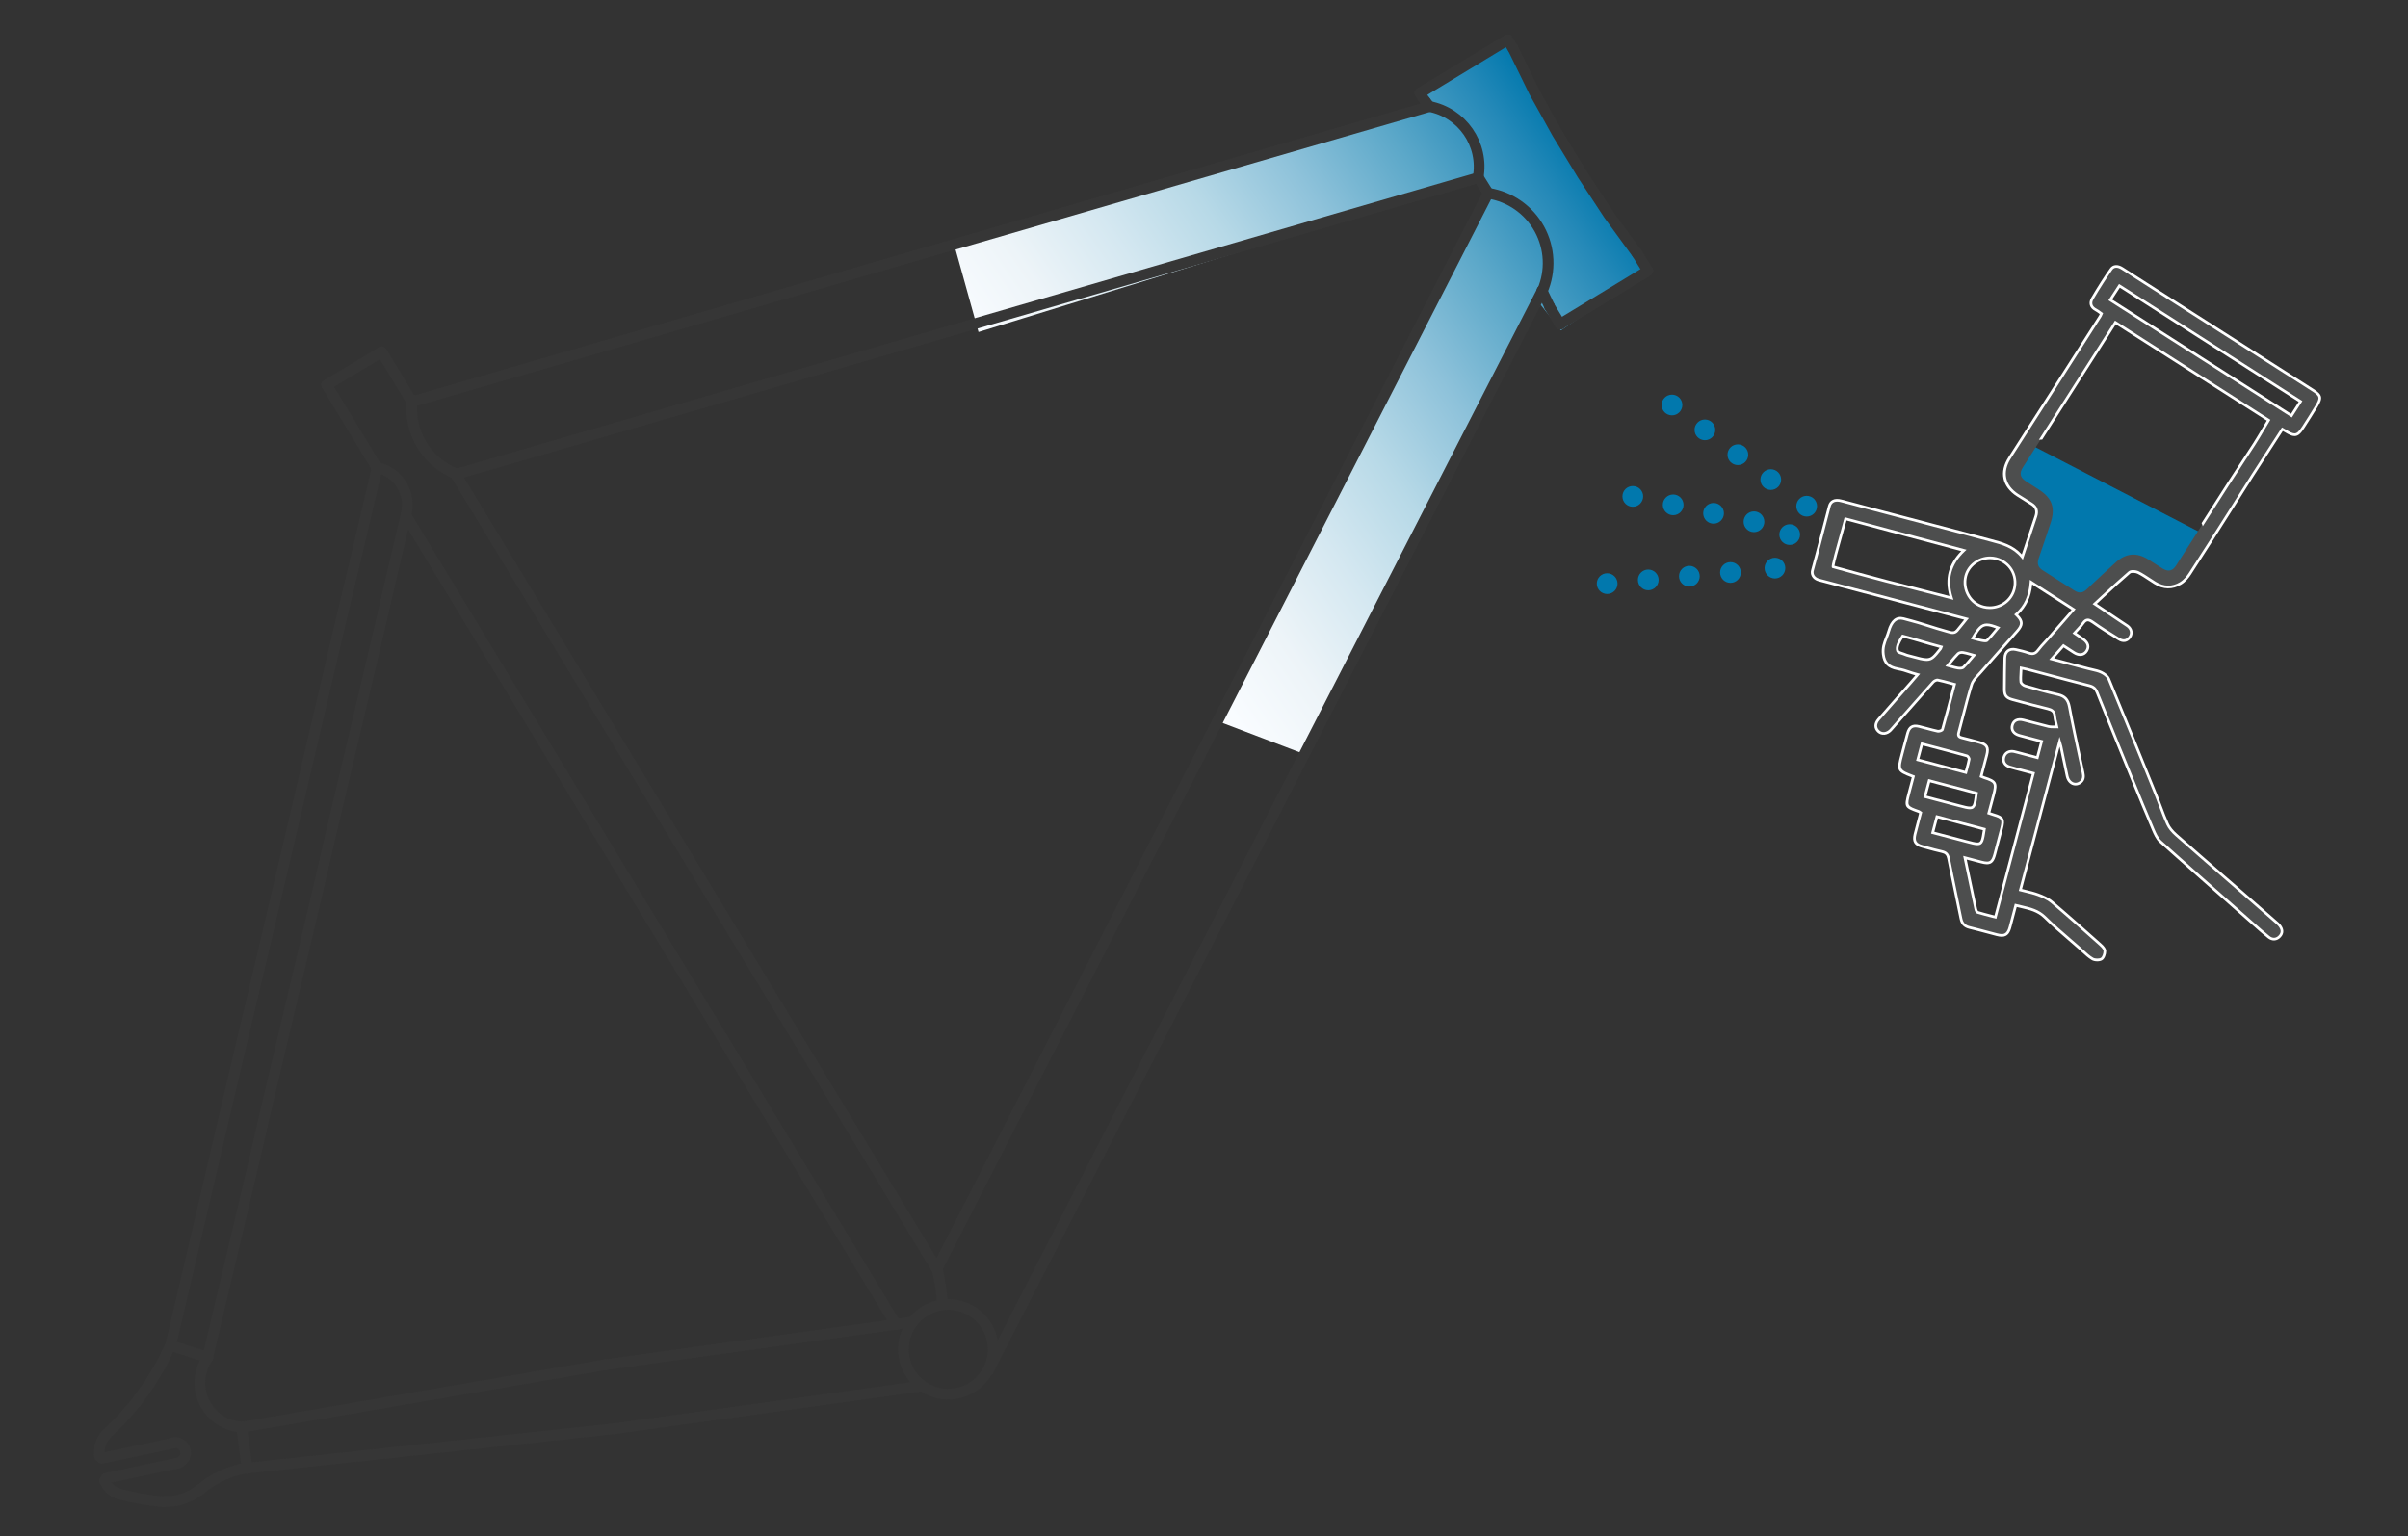 <?xml version="1.0" encoding="utf-8"?>
<!-- Generator: Adobe Illustrator 16.0.0, SVG Export Plug-In . SVG Version: 6.00 Build 0)  -->
<!DOCTYPE svg PUBLIC "-//W3C//DTD SVG 1.1//EN" "http://www.w3.org/Graphics/SVG/1.1/DTD/svg11.dtd">
<svg version="1.1" id="Calque_1" xmlns:x="http://ns.adobe.com/Extensibility/1.0/" xmlns:i="http://ns.adobe.com/AdobeIllustrator/10.0/" xmlns:graph="http://ns.adobe.com/Graphs/1.0/"
	 xmlns="http://www.w3.org/2000/svg" xmlns:xlink="http://www.w3.org/1999/xlink" xmlns:a="http://ns.adobe.com/AdobeSVGViewerExtensions/3.0/"
	 x="0px" y="0px" width="450px" height="287.16px" viewBox="0 0 450 287.16" enable-background="new 0 0 450 287.16"
	 xml:space="preserve">
<rect x="0" y="0" width="450" height="287.16" fill="#333333" stroke="none"/>
<g id="Calque_3">
	
		<linearGradient id="SVGID_1_" gradientUnits="userSpaceOnUse" x1="118.269" y1="158.412" x2="231.298" y2="218.664" gradientTransform="matrix(0.993 -0.116 -0.116 -0.993 94.705 276.771)">
		<stop  offset="0" style="stop-color:#FFFFFF"/>
		<stop  offset="0.11" style="stop-color:#F9FCFF"/>
		<stop  offset="0.234" style="stop-color:#EDF4F8"/>
		<stop  offset="0.365" style="stop-color:#D5E8F1"/>
		<stop  offset="0.5" style="stop-color:#B7D9E7"/>
		<stop  offset="0.639" style="stop-color:#8EC2DA"/>
		<stop  offset="0.781" style="stop-color:#5CA8C9"/>
		<stop  offset="0.923" style="stop-color:#2589B8"/>
		<stop  offset="1" style="stop-color:#0178AD"/>
		<a:midPointStop  offset="0" style="stop-color:#FFFFFF"/>
		<a:midPointStop  offset="0.5" style="stop-color:#FFFFFF"/>
		<a:midPointStop  offset="0.11" style="stop-color:#F9FCFF"/>
		<a:midPointStop  offset="0.5" style="stop-color:#F9FCFF"/>
		<a:midPointStop  offset="0.234" style="stop-color:#EDF4F8"/>
		<a:midPointStop  offset="0.5" style="stop-color:#EDF4F8"/>
		<a:midPointStop  offset="0.365" style="stop-color:#D5E8F1"/>
		<a:midPointStop  offset="0.5" style="stop-color:#D5E8F1"/>
		<a:midPointStop  offset="0.5" style="stop-color:#B7D9E7"/>
		<a:midPointStop  offset="0.5" style="stop-color:#B7D9E7"/>
		<a:midPointStop  offset="0.639" style="stop-color:#8EC2DA"/>
		<a:midPointStop  offset="0.5" style="stop-color:#8EC2DA"/>
		<a:midPointStop  offset="0.781" style="stop-color:#5CA8C9"/>
		<a:midPointStop  offset="0.5" style="stop-color:#5CA8C9"/>
		<a:midPointStop  offset="0.923" style="stop-color:#2589B8"/>
		<a:midPointStop  offset="0.5" style="stop-color:#2589B8"/>
		<a:midPointStop  offset="1" style="stop-color:#0178AD"/>
	</linearGradient>
	<polygon fill="url(#SVGID_1_)" points="178.463,46.24 265.66,20.1 265.346,17.407 281.717,7.464 287.973,19.444 295.731,32.66 
		307.935,50.64 291.698,61.756 287.926,56.993 285.76,59.499 243.934,141.02 227.707,134.835 277.494,37.292 276.728,33.158 
		182.86,62.061 	"/>
</g>
<g id="Calque_1_1_">
	
		<line fill="none" stroke="#363636" stroke-width="2" stroke-linecap="round" stroke-linejoin="round" stroke-miterlimit="10" x1="175.075" y1="237.207" x2="88.927" y2="94.843"/>
	
		<line fill="none" stroke="#363636" stroke-width="2" stroke-linecap="round" stroke-linejoin="round" stroke-miterlimit="10" x1="75.87" y1="96.366" x2="38.838" y2="253.706"/>
	
		<line fill="none" stroke="#363636" stroke-width="2" stroke-linecap="round" stroke-linejoin="round" stroke-miterlimit="10" x1="70.453" y1="87.459" x2="31.867" y2="251.482"/>
	
		<line fill="none" stroke="#363636" stroke-width="2" stroke-linecap="round" stroke-linejoin="round" stroke-miterlimit="10" x1="167.41" y1="247.548" x2="75.87" y2="96.366"/>
	
		<line fill="none" stroke="#363636" stroke-width="2" stroke-linecap="round" stroke-linejoin="round" stroke-miterlimit="10" x1="175.075" y1="237.207" x2="278.064" y2="36.182"/>
	
		<line fill="none" stroke="#363636" stroke-width="2" stroke-linecap="round" stroke-linejoin="round" stroke-miterlimit="10" x1="184.716" y1="256.119" x2="288.159" y2="54.396"/>
	<path fill="none" stroke="#363636" stroke-width="2" stroke-linecap="round" stroke-linejoin="round" stroke-miterlimit="10" d="
		M46.175,274.38c-3.279,0.516-6.345,1.942-8.848,4.118"/>
	
		<polyline fill="none" stroke="#363636" stroke-width="2" stroke-linecap="round" stroke-linejoin="round" stroke-miterlimit="10" points="
		19.733,268.219 22.747,265.267 25.424,262.13 27.852,258.782 30.028,255.225 31.867,251.482 38.838,253.706 	"/>
	
		<line fill="none" stroke="#363636" stroke-width="2" stroke-linecap="round" stroke-linejoin="round" stroke-miterlimit="10" x1="19.816" y1="276.313" x2="33.154" y2="273.481"/>
	<path fill="none" stroke="#363636" stroke-width="2" stroke-linecap="round" stroke-linejoin="round" stroke-miterlimit="10" d="
		M22.174,279.238c2.769,0.735,5.598,1.223,8.452,1.459"/>
	
		<line fill="none" stroke="#363636" stroke-width="2" stroke-linecap="round" stroke-linejoin="round" stroke-miterlimit="10" x1="19.017" y1="272.58" x2="32.354" y2="269.748"/>
	<path fill="none" stroke="#363636" stroke-width="2" stroke-linecap="round" stroke-linejoin="round" stroke-miterlimit="10" d="
		M19.635,276.917c0.456,1.124,1.412,1.967,2.583,2.277"/>
	
		<line fill="none" stroke="#363636" stroke-width="2" stroke-linecap="round" stroke-linejoin="round" stroke-miterlimit="10" x1="19.595" y1="276.85" x2="19.595" y2="276.85"/>
	<path fill="none" stroke="#363636" stroke-width="2" stroke-linecap="round" stroke-linejoin="round" stroke-miterlimit="10" d="
		M19.579,276.733c0.021,0.06,0.044,0.118,0.069,0.176"/>
	<path fill="none" stroke="#363636" stroke-width="2" stroke-linecap="round" stroke-linejoin="round" stroke-miterlimit="10" d="
		M19.567,276.746"/>
	<path fill="none" stroke="#363636" stroke-width="2" stroke-linecap="round" stroke-linejoin="round" stroke-miterlimit="10" d="
		M19.865,276.206"/>
	<path fill="none" stroke="#363636" stroke-width="2" stroke-linecap="round" stroke-linejoin="round" stroke-miterlimit="10" d="
		M18.593,272.031c0.001,0.047,0.004,0.092,0.006,0.135"/>
	<path fill="none" stroke="#363636" stroke-width="2" stroke-linecap="round" stroke-linejoin="round" stroke-miterlimit="10" d="
		M19.119,272.55"/>
	<path fill="none" stroke="#363636" stroke-width="2" stroke-linecap="round" stroke-linejoin="round" stroke-miterlimit="10" d="
		M18.633,272.23"/>
	<path fill="none" stroke="#363636" stroke-width="2" stroke-linecap="round" stroke-linejoin="round" stroke-miterlimit="10" d="
		M19.812,268.191c-1.023,1.083-1.456,2.599-1.158,4.06"/>
	<path fill="none" stroke="#363636" stroke-width="2" stroke-linecap="round" stroke-linejoin="round" stroke-miterlimit="10" d="
		M30.651,280.647c2.414,0.104,4.784-0.674,6.665-2.193"/>
	<path fill="none" stroke="#363636" stroke-width="2" stroke-linecap="round" stroke-linejoin="round" stroke-miterlimit="10" d="
		M33.146,273.478c1.052-0.225,1.726-1.257,1.501-2.31c-0.223-1.054-1.257-1.727-2.311-1.506"/>
	
		<line fill="none" stroke="#363636" stroke-width="2" stroke-linecap="round" stroke-linejoin="round" stroke-miterlimit="10" x1="170.584" y1="247.098" x2="113.147" y2="255.082"/>
	
		<line fill="none" stroke="#363636" stroke-width="2" stroke-linecap="round" stroke-linejoin="round" stroke-miterlimit="10" x1="172.263" y1="259.07" x2="114.828" y2="267.052"/>
	
		<line fill="none" stroke="#363636" stroke-width="2" stroke-linecap="round" stroke-linejoin="round" stroke-miterlimit="10" x1="113.147" y1="255.082" x2="45.181" y2="266.78"/>
	
		<line fill="none" stroke="#363636" stroke-width="2" stroke-linecap="round" stroke-linejoin="round" stroke-miterlimit="10" x1="114.828" y1="267.052" x2="46.17" y2="274.422"/>
	<path fill="none" stroke="#363636" stroke-width="2" stroke-linecap="round" stroke-linejoin="round" stroke-miterlimit="10" d="
		M38.884,253.681c-1.747,2.465-2.017,5.683-0.705,8.403c1.312,2.72,3.998,4.511,7.012,4.677"/>
	
		<line fill="none" stroke="#363636" stroke-width="2" stroke-linecap="round" stroke-linejoin="round" stroke-miterlimit="10" x1="45.181" y1="266.78" x2="46.17" y2="274.422"/>
	<path fill="none" stroke="#363636" stroke-width="2" stroke-linecap="round" stroke-linejoin="round" stroke-miterlimit="10" d="
		M174.874,244.154c-4.447,1.292-7.008,5.944-5.716,10.391c1.291,4.447,5.944,7.006,10.39,5.716
		c4.449-1.291,7.006-5.944,5.716-10.389C183.974,245.424,179.321,242.864,174.874,244.154"/>
	<path fill="none" stroke="#363636" stroke-width="2" stroke-linecap="round" stroke-linejoin="round" stroke-miterlimit="10" d="
		M176.115,243.84c-0.12-2.279-0.458-4.54-1.009-6.754"/>
	
		<line fill="none" stroke="#363636" stroke-width="2" stroke-linecap="round" stroke-linejoin="round" stroke-miterlimit="10" x1="76.965" y1="75.092" x2="267.024" y2="19.94"/>
	
		<line fill="none" stroke="#363636" stroke-width="2" stroke-linecap="round" stroke-linejoin="round" stroke-miterlimit="10" x1="85.152" y1="88.669" x2="276.256" y2="33.214"/>
	
		<line fill="none" stroke="#363636" stroke-width="2" stroke-linecap="round" stroke-linejoin="round" stroke-miterlimit="10" x1="61.05" y1="71.97" x2="71.335" y2="65.776"/>
	<path fill="none" stroke="#363636" stroke-width="2" stroke-linecap="round" stroke-linejoin="round" stroke-miterlimit="10" d="
		M75.865,96.243c0.522-1.889,0.242-3.91-0.773-5.587c-1.016-1.677-2.68-2.861-4.597-3.271"/>
	
		<line fill="none" stroke="#363636" stroke-width="2" stroke-linecap="round" stroke-linejoin="round" stroke-miterlimit="10" x1="70.453" y1="87.459" x2="61.05" y2="71.97"/>
	
		<line fill="none" stroke="#363636" stroke-width="2" stroke-linecap="round" stroke-linejoin="round" stroke-miterlimit="10" x1="76.965" y1="75.092" x2="71.335" y2="65.776"/>
	<path fill="none" stroke="#363636" stroke-width="2" stroke-linecap="round" stroke-linejoin="round" stroke-miterlimit="10" d="
		M76.991,74.985c-0.6,5.857,2.756,11.401,8.223,13.589"/>
	
		<line fill="none" stroke="#363636" stroke-width="2" stroke-linecap="round" stroke-linejoin="round" stroke-miterlimit="10" x1="88.927" y1="94.843" x2="85.152" y2="88.669"/>
	<path fill="none" stroke="#363636" stroke-width="2" stroke-linecap="round" stroke-linejoin="round" stroke-miterlimit="10" d="
		M276.236,33.179c1.109-6.205-3-12.142-9.196-13.294"/>
	
		<line fill="none" stroke="#363636" stroke-width="2" stroke-linecap="round" stroke-linejoin="round" stroke-miterlimit="10" x1="281.717" y1="7.464" x2="265.346" y2="17.407"/>
	<path fill="none" stroke="#363636" stroke-width="2" stroke-linecap="round" stroke-linejoin="round" stroke-miterlimit="10" d="
		M267.047,19.82c-0.228-0.305-0.457-0.608-0.686-0.914"/>
	
		<line fill="none" stroke="#363636" stroke-width="2" stroke-linecap="round" stroke-linejoin="round" stroke-miterlimit="10" x1="265.346" y1="17.407" x2="266.372" y2="18.996"/>
	
		<polyline fill="none" stroke="#363636" stroke-width="2" stroke-linecap="round" stroke-linejoin="round" stroke-miterlimit="10" points="
		282.745,9.053 286.7,17.156 291.041,24.958 295.731,32.66 300.63,40.111 305.966,47.436 	"/>
	
		<line fill="none" stroke="#363636" stroke-width="2" stroke-linecap="round" stroke-linejoin="round" stroke-miterlimit="10" x1="307.935" y1="50.64" x2="291.561" y2="60.583"/>
	<path fill="none" stroke="#363636" stroke-width="2" stroke-linecap="round" stroke-linejoin="round" stroke-miterlimit="10" d="
		M288.234,54.373c1.61-3.74,1.401-8.012-0.563-11.579s-5.465-6.025-9.487-6.662"/>
	
		<line fill="none" stroke="#363636" stroke-width="2" stroke-linecap="round" stroke-linejoin="round" stroke-miterlimit="10" x1="289.569" y1="57.292" x2="291.561" y2="60.583"/>
	<path fill="none" stroke="#363636" stroke-width="2" stroke-linecap="round" stroke-linejoin="round" stroke-miterlimit="10" d="
		M289.557,57.229c-0.461-0.979-0.932-1.95-1.406-2.922"/>
	<path fill="none" stroke="#363636" stroke-width="2" stroke-linecap="round" stroke-linejoin="round" stroke-miterlimit="10" d="
		M278.121,36.11c-0.62-1.009-1.251-2.013-1.886-3.013"/>
	
		<line fill="none" stroke="#363636" stroke-width="2" stroke-linecap="round" stroke-linejoin="round" stroke-miterlimit="10" x1="305.966" y1="47.436" x2="307.935" y2="50.64"/>
	
		<line fill="none" stroke="#363636" stroke-width="2" stroke-linecap="round" stroke-linejoin="round" stroke-miterlimit="10" x1="281.717" y1="7.464" x2="282.745" y2="9.053"/>
</g>
<g id="Calque_5">
	<polygon fill="#0178AD" points="379.368,83.062 411.98,99.934 407.068,107.488 401.716,106.732 397.813,105.221 389.315,112.65 
		379.683,106.606 382.264,96.282 380.816,93.197 375.968,88.665 	"/>
</g>
<path fill="#4D4E4E" d="M432.194,72.902c-8.908-5.686-17.815-11.373-26.727-17.061c-2.957-1.887-5.923-3.764-8.873-5.666
	c-0.756-0.486-1.572-0.583-2.081,0.138c-1.252,1.775-2.411,3.623-3.515,5.494c-0.494,0.835-0.271,1.625,0.676,2.114
	c0.36,0.188,0.684,0.458,1.03,0.698c-0.096,0.218-0.137,0.351-0.209,0.463c-2.982,4.68-5.965,9.358-8.955,14.031
	c-2.667,4.171-5.36,8.328-8.017,12.506c-1.674,2.633-1.102,5.221,1.496,6.917c0.854,0.557,1.719,1.099,2.588,1.625
	c0.926,0.559,1.174,1.337,0.839,2.344c-0.568,1.7-1.124,3.404-1.687,5.106c-0.249,0.75-0.501,1.5-0.836,2.501
	c-1.625-2.001-3.762-2.556-5.903-3.12c-9.317-2.453-18.628-4.919-27.945-7.378c-1.174-0.309-1.948,0.043-2.209,0.974
	c-0.252,0.91-2.858,11.08-3.143,11.945c-0.249,0.772,0.179,1.525,1.005,1.818c0.264,0.095,0.542,0.152,0.812,0.222
	c8.535,2.25,17.067,4.5,25.601,6.75c0.389,0.104,0.779,0.206,1.357,0.358c-0.66,0.819-1.17,1.469-1.698,2.101
	c-0.391,0.469-0.806,0.565-1.47,0.381c-4.27-1.185-4.333-1.428-8.623-2.534c-1.535-0.396-2.321,0.821-2.756,2.349
	c-0.428,1.508-1.231,2.556-1.011,4.327c0.209,1.691,1.088,2.402,2.677,2.702c1.707,0.321,1.885,0.582,3.757,1.077
	c-0.561,0.656-0.981,1.158-1.415,1.649c-1.969,2.243-3.954,4.475-5.908,6.727c-0.698,0.805-0.667,1.651-0.007,2.254
	c0.641,0.584,1.535,0.504,2.25-0.224c0.345-0.35,0.645-0.741,0.974-1.107c2.323-2.634,4.637-5.273,6.981-7.887
	c0.201-0.222,0.608-0.438,0.865-0.388c1.022,0.2,2.023,0.504,3.137,0.799c-0.768,2.906-1.484,5.689-2.265,8.453
	c-0.054,0.179-0.616,0.361-0.893,0.303c-1.167-0.248-2.312-0.606-3.474-0.887c-1.164-0.282-1.815,0.105-2.136,1.258
	c-0.379,1.354-0.726,2.717-1.084,4.077c-0.769,2.913-0.769,2.913,2.157,4.028c-0.276,1.052-0.543,2.062-0.812,3.074
	c-0.682,2.567-0.665,2.592,1.814,3.462c0.094,0.03,0.169,0.107,0.364,0.231c-0.35,1.329-0.729,2.672-1.059,4.029
	c-0.313,1.302,0.065,1.919,1.338,2.263c1.224,0.329,2.441,0.685,3.676,0.958c0.743,0.163,1.104,0.495,1.262,1.284
	c0.73,3.756,1.552,7.497,2.309,11.248c0.192,0.948,0.701,1.459,1.635,1.681c1.706,0.409,3.393,0.889,5.088,1.328
	c1.456,0.376,2.07,0.009,2.464-1.464c0.35-1.309,0.69-2.622,1.059-4.016c2.005,0.52,3.919,0.715,5.45,2.23
	c2.071,2.046,4.334,3.897,6.522,5.824c0.762,0.672,1.481,1.431,2.344,1.945c0.44,0.265,1.275,0.288,1.706,0.033
	c0.388-0.229,0.635-0.987,0.627-1.507c-0.009-0.394-0.453-0.851-0.808-1.164c-3.016-2.687-6.025-5.381-9.104-7.993
	c-0.723-0.61-1.662-1.012-2.563-1.344c-1.071-0.395-2.211-0.61-3.307-0.898c2.438-9.24,4.84-18.333,7.315-27.708
	c0.146,0.494,0.218,0.685,0.26,0.883c0.389,1.856,0.756,3.716,1.166,5.567c0.291,1.308,1.465,1.863,2.434,1.182
	c0.679-0.48,0.683-1.14,0.524-1.884c-0.874-4.085-1.787-8.165-2.547-12.271c-0.251-1.358-0.85-2.012-2.158-2.306
	c-2.054-0.461-4.089-1.032-6.116-1.614c-0.32-0.093-0.768-0.462-0.792-0.74c-0.082-0.819,0.02-1.656,0.052-2.596
	c0.472,0.102,0.81,0.158,1.141,0.246c3.872,1.021,7.737,2.07,11.622,3.053c0.774,0.196,1.162,0.577,1.452,1.302
	c2.136,5.354,4.311,10.689,6.487,16.024c1.289,3.154,2.58,6.307,3.92,9.442c0.362,0.842,0.752,1.782,1.404,2.371
	c5.589,5.023,11.238,9.98,16.873,14.953c1.105,0.978,2.2,1.97,3.351,2.896c0.685,0.552,1.462,0.536,2.085-0.139
	c0.639-0.688,0.476-1.417-0.087-2.082c-0.204-0.237-0.451-0.441-0.69-0.649c-1.954-1.711-3.908-3.423-5.868-5.129
	c-4.235-3.691-8.487-7.363-12.698-11.082c-0.641-0.565-1.268-1.263-1.623-2.03c-0.764-1.648-1.324-3.389-2.008-5.079
	c-2.977-7.362-5.948-14.726-8.983-22.064c-0.22-0.527-0.859-0.987-1.412-1.242c-0.755-0.346-1.615-0.465-2.433-0.682
	c-2.2-0.582-4.4-1.162-6.826-1.802c0.807-0.915,1.488-1.681,2.201-2.487c0.734,0.479,1.369,0.91,2.019,1.316
	c0.94,0.586,1.808,0.458,2.306-0.319c0.493-0.771,0.303-1.527-0.581-2.179c-0.526-0.389-1.078-0.743-1.684-1.158
	c0.587-0.664,1.157-1.199,1.587-1.827c0.578-0.85,1.072-0.78,1.858-0.22c1.568,1.123,3.213,2.144,4.858,3.156
	c0.735,0.454,1.494,0.418,2.038-0.362c0.501-0.717,0.311-1.573-0.437-2.107c-0.344-0.245-0.705-0.465-1.055-0.7
	c-1.648-1.105-3.295-2.211-5.067-3.4c2.231-2.053,4.314-4.031,6.492-5.896c0.321-0.274,1.184-0.202,1.637,0.026
	c1.091,0.547,2.085,1.292,3.128,1.939c1.575,0.977,3.224,1.036,4.789,0.091c0.689-0.416,1.286-1.098,1.731-1.783
	c2.81-4.327,5.566-8.687,8.33-13.039c1.13-1.777,2.233-3.568,3.371-5.341c1.848-2.882,3.716-5.753,5.593-8.657
	c0.27,0.151,0.423,0.231,0.568,0.321c1.791,1.083,2.254,0.99,3.387-0.757c0.819-1.266,1.623-2.545,2.409-3.832
	C433.865,74.352,433.751,73.896,432.194,72.902z M364.681,111.76c-2.906-0.768-12.277-3.15-12.277-3.149
	c-1.818-0.479-8.118-2.165-9.834-2.665c-0.221-0.064,1.579-6.123,2.329-8.972c1.91,0.505,18.979,5.078,22.104,5.903
	C364.371,105.362,363.545,108.256,364.681,111.76z M367.349,107.701c0.594-2.398,3.213-3.918,5.675-3.295
	c2.559,0.647,4.032,3.115,3.397,5.68c-0.616,2.465-3.195,3.981-5.726,3.363C368.256,112.853,366.723,110.221,367.349,107.701z
	 M373.401,117.344c-0.697,0.82-1.323,1.64-2.056,2.353c-0.184,0.18-0.714,0.062-1.072,0c-0.51-0.092-1.008-0.256-1.604-0.413
	C370.244,116.553,370.803,116.322,373.401,117.344z M362.643,121.263c-1.905,2.382-1.905,2.386-5.451,1.421
	c-0.977-0.266-0.528-0.095-1.467-0.459c-0.381-0.148-0.997-0.227-1.124-0.603c-0.259-0.78,0.402-1.888,0.969-2.736
	c3.389,0.896,3.91,1.159,7.217,2.032C362.698,121.137,362.686,121.211,362.643,121.263z M363.99,124.388
	c0.735-0.86,1.288-1.572,1.918-2.204c0.194-0.195,0.619-0.272,0.912-0.226c0.639,0.099,1.263,0.312,2.078,0.527
	c-0.743,0.856-1.312,1.596-1.978,2.236c-0.204,0.198-0.685,0.203-1.017,0.154C365.327,124.789,364.766,124.592,363.99,124.388z
	 M358.375,142.014c0.272-1.037,0.519-1.965,0.79-2.979c2.854,0.753,5.63,1.474,8.391,2.238c0.198,0.056,0.472,0.453,0.434,0.642
	c-0.146,0.815-0.395,1.61-0.62,2.474C364.314,143.583,361.381,142.807,358.375,142.014z M360.528,145.922
	c2.913,0.769,5.842,1.545,8.837,2.333c-0.405,3.092-0.405,3.092-3.249,2.34c-2.102-0.556-4.199-1.109-6.38-1.684
	C360.011,147.878,360.257,146.945,360.528,145.922z M361.177,155.64c0.275-1.048,0.521-1.98,0.79-2.994
	c2.953,0.78,5.883,1.552,8.866,2.342c-0.46,3.078-0.46,3.078-3.304,2.329C365.433,156.761,363.338,156.21,361.177,155.64z
	 M382.946,119.147c-0.693,0.793-1.457,1.532-2.083,2.374c-0.516,0.688-1.044,0.783-1.806,0.514c-0.76-0.269-1.555-0.45-2.345-0.625
	c-1.211-0.27-2.026,0.345-2.056,1.568c-0.047,1.93-0.062,3.862-0.076,5.792c-0.01,1.233,0.329,1.676,1.56,2.01
	c2.175,0.586,4.344,1.181,6.531,1.704c0.78,0.187,1.247,0.48,1.302,1.346c0.041,0.616,0.245,1.22,0.42,2.038
	c-0.615-0.024-1.099,0.031-1.541-0.074c-1.572-0.375-3.128-0.814-4.694-1.212c-1.108-0.283-1.858,0.077-2.102,0.977
	c-0.24,0.89,0.24,1.605,1.322,1.908c1.349,0.376,2.707,0.719,4.157,1.103c-0.271,1.021-0.516,1.943-0.805,3.044
	c-1.075-0.285-2.15-0.568-3.223-0.851c-0.373-0.098-0.746-0.214-1.125-0.291c-0.946-0.187-1.66,0.212-1.897,1.051
	c-0.235,0.838,0.168,1.552,1.114,1.835c1.043,0.312,2.104,0.564,3.158,0.846c0.369,0.099,0.735,0.195,1.242,0.326
	c-2.379,9.008-4.718,17.868-7.104,26.899c-1.104-0.293-2.216-0.563-3.307-0.895c-0.164-0.051-0.306-0.362-0.354-0.573
	c-0.667-3.122-1.316-6.244-2.03-9.646c1.13,0.297,2.088,0.551,3.046,0.804c1.597,0.42,2.104,0.135,2.528-1.441
	c0.431-1.596,0.848-3.195,1.266-4.792c0.453-1.731,0.246-2.093-1.446-2.584c-0.262-0.078-0.524-0.173-0.942-0.31
	c0.311-1.177,0.61-2.315,0.915-3.457c0.569-2.161,0.383-2.492-1.77-3.178c-0.16-0.05-0.311-0.13-0.573-0.242
	c0.356-1.351,0.71-2.666,1.048-3.984c0.369-1.439,0.037-1.991-1.409-2.385c-1.087-0.292-2.17-0.593-3.265-0.854
	c-0.574-0.137-0.72-0.409-0.564-0.979c0.809-2.986,1.506-6.006,2.425-8.958c0.274-0.875,1.093-1.603,1.733-2.336
	c2.239-2.565,4.516-5.099,6.77-7.652c1.082-1.227,1.044-1.91-0.196-3.104c1.755-1.512,2.618-3.48,2.781-6.049
	c2.735,1.752,5.295,3.394,7.957,5.098C385.928,115.726,384.44,117.439,382.946,119.147z M421.27,82.985
	c-1.663,2.599-3.387,5.164-5.056,7.762c-3.201,4.984-6.384,9.982-9.57,14.978c-0.611,0.959-1.421,1.188-2.414,0.592
	c-0.936-0.558-1.837-1.17-2.759-1.751c-2.161-1.358-4.176-1.195-6.058,0.522c-1.844,1.678-3.682,3.364-5.484,5.085
	c-0.741,0.707-1.446,0.733-2.269,0.205c-1.972-1.274-3.949-2.54-5.941-3.792c-0.846-0.532-1.067-1.238-0.753-2.166
	c0.759-2.229,1.519-4.458,2.25-6.695c0.92-2.82,0.271-4.628-2.193-6.21c-0.795-0.511-1.599-1.021-2.391-1.539
	c-1.139-0.742-1.312-1.516-0.583-2.655c5.422-8.494,10.851-16.985,16.275-25.477c0.301-0.471,0.597-0.944,0.993-1.574
	c9.579,6.111,19.066,12.164,28.634,18.266C423.031,80.066,422.188,81.55,421.27,82.985z M428.219,77.682
	c-11.319-7.228-22.545-14.396-33.86-21.621c0.592-0.909,1.12-1.716,1.716-2.635c11.312,7.224,22.536,14.392,33.841,21.611
	C429.326,75.957,428.805,76.77,428.219,77.682z"/>
<path fill="#FFFFFF" d="M359.292,119.674c-0.96-0.285-1.953-0.58-3.659-1.03l-0.172-0.045l-0.1,0.148
	c-0.653,0.979-1.283,2.095-0.998,2.955c0.139,0.408,0.607,0.549,0.985,0.663c0.102,0.03,0.2,0.06,0.285,0.093l0.067,0.026
	c0.581,0.226,0.592,0.23,0.846,0.292c0.111,0.027,0.276,0.067,0.579,0.149c1.402,0.382,2.249,0.612,2.911,0.612
	c1.106,0,1.602-0.619,2.798-2.115c0.054-0.065,0.078-0.132,0.111-0.224c0.017-0.046,0.039-0.106,0.071-0.187l0.107-0.263
	l-0.275-0.073C361.207,120.243,360.234,119.954,359.292,119.674z M362.444,121.111c-1.152,1.44-1.54,1.926-2.406,1.926
	c-0.595,0-1.418-0.224-2.78-0.595c-0.31-0.084-0.478-0.125-0.592-0.153c-0.222-0.054-0.222-0.054-0.783-0.272l-0.066-0.026
	c-0.098-0.038-0.208-0.071-0.323-0.106c-0.268-0.08-0.6-0.18-0.654-0.342c-0.205-0.62,0.318-1.571,0.841-2.37
	c1.593,0.423,2.547,0.706,3.471,0.98c0.894,0.265,1.815,0.538,3.305,0.935C362.451,121.097,362.448,121.104,362.444,121.111z"/>
<path fill="#FFFFFF" d="M368.451,119.159l-0.163,0.284l0.316,0.083c0.188,0.05,0.367,0.1,0.54,0.148
	c0.372,0.105,0.725,0.204,1.085,0.269l0.105,0.019c0.21,0.038,0.448,0.081,0.662,0.081c0.237,0,0.408-0.055,0.521-0.167
	c0.548-0.532,1.024-1.109,1.529-1.719c0.178-0.215,0.358-0.433,0.543-0.65l0.227-0.267l-0.325-0.128
	c-0.88-0.346-1.589-0.577-2.19-0.577C370.159,116.535,369.499,117.344,368.451,119.159z M372.662,117.838
	c-0.495,0.6-0.964,1.166-1.49,1.678c0,0-0.038,0.026-0.175,0.026c-0.169,0-0.384-0.039-0.573-0.073l-0.107-0.019
	c-0.335-0.061-0.676-0.156-1.036-0.258c-0.076-0.021-0.153-0.043-0.231-0.065c0.967-1.635,1.474-2.093,2.253-2.093
	c0.452,0,1.006,0.162,1.682,0.417C372.875,117.581,372.769,117.71,372.662,117.838z"/>
<path fill="#FFFFFF" d="M370.636,113.691c0.395,0.097,0.8,0.146,1.203,0.146c2.298,0,4.281-1.518,4.825-3.691
	c0.663-2.679-0.909-5.307-3.579-5.982c-0.388-0.098-0.787-0.147-1.188-0.147c-2.256,0-4.271,1.524-4.79,3.625
	c-0.322,1.294-0.105,2.699,0.593,3.854C368.377,112.614,369.419,113.395,370.636,113.691z M367.591,107.761
	c0.466-1.88,2.276-3.245,4.306-3.245c0.36,0,0.719,0.044,1.065,0.132c2.439,0.617,3.822,2.929,3.217,5.377
	c-0.488,1.95-2.272,3.312-4.34,3.312c-0.364,0-0.729-0.044-1.084-0.131c-1.087-0.266-2.02-0.965-2.627-1.97
	C367.497,110.194,367.302,108.927,367.591,107.761z"/>
<path fill="#FFFFFF" d="M367.174,103.059l0.326-0.309l-0.435-0.115c-1.816-0.48-8.348-2.227-13.872-3.704
	c-3.977-1.064-7.432-1.988-8.231-2.199l-0.241-0.064l-0.064,0.242c-0.229,0.873-0.558,2.048-0.896,3.259
	c-1.65,5.903-1.606,5.916-1.261,6.017c1.705,0.497,7.979,2.176,9.847,2.668c0.044,0.011,9.345,2.375,12.271,3.147l0.442,0.117
	l-0.141-0.436C363.834,108.337,364.572,105.517,367.174,103.059z M352.466,108.375l0.001-0.005
	c-1.802-0.475-7.741-2.064-9.656-2.614c0.098-0.685,0.861-3.415,1.431-5.451c0.309-1.105,0.609-2.18,0.835-3.024
	c1.113,0.296,4.33,1.156,7.988,2.135c5.155,1.378,11.188,2.992,13.448,3.591c-2.392,2.423-3.113,5.178-2.201,8.399
	C362.154,110.846,353.301,108.567,352.466,108.375z"/>
<path fill="#FFFFFF" d="M395.24,59.925l-0.427,0.679c-0.259,0.412-0.479,0.76-0.7,1.107l-5.711,8.939
	c-2.462,3.853-4.923,7.706-7.384,11.559c0.207-0.037,0.415-0.051,0.626-0.051c2.393-3.746,4.785-7.493,7.179-11.239l5.712-8.939
	c0.222-0.348,0.441-0.698,0.701-1.11l0.159-0.252l28.216,18c-0.261,0.435-0.515,0.865-0.768,1.292
	c-0.603,1.02-1.172,1.983-1.785,2.941c-0.864,1.351-1.745,2.693-2.626,4.035c-0.814,1.239-1.628,2.479-2.429,3.726
	c-1.532,2.385-3.055,4.777-4.581,7.167c0.094,0.182,0.167,0.372,0.231,0.565c1.589-2.488,3.175-4.978,4.77-7.461
	c0.801-1.246,1.613-2.484,2.427-3.722c0.882-1.344,1.764-2.687,2.63-4.04c0.617-0.965,1.188-1.932,1.794-2.956
	c0.292-0.494,0.587-0.994,0.891-1.498l0.126-0.208L395.24,59.925z"/>
<path fill="#FFFFFF" d="M366.257,125.151c0.385,0,0.667-0.084,0.837-0.25c0.479-0.459,0.914-0.977,1.375-1.525
	c0.195-0.232,0.399-0.475,0.618-0.727l0.264-0.304l-0.389-0.102c-0.25-0.066-0.481-0.131-0.701-0.194
	c-0.507-0.144-0.945-0.268-1.401-0.339c-0.326-0.049-0.839,0.007-1.128,0.297c-0.456,0.457-0.864,0.945-1.336,1.511
	c-0.188,0.224-0.384,0.459-0.596,0.707l-0.258,0.303l0.385,0.102c0.242,0.064,0.465,0.127,0.672,0.187
	c0.46,0.131,0.857,0.245,1.27,0.307C365.986,125.14,366.121,125.151,366.257,125.151z M364.435,124.25
	c0.119-0.141,0.233-0.278,0.345-0.411c0.465-0.556,0.865-1.037,1.306-1.478c0.116-0.116,0.45-0.195,0.697-0.156
	c0.427,0.066,0.851,0.187,1.343,0.326c0.105,0.03,0.214,0.061,0.326,0.092c-0.126,0.147-0.247,0.292-0.365,0.432
	c-0.472,0.561-0.88,1.045-1.339,1.488c-0.055,0.053-0.212,0.109-0.49,0.109c-0.11,0-0.221-0.009-0.315-0.023
	c-0.379-0.057-0.762-0.166-1.205-0.292C364.639,124.308,364.539,124.279,364.435,124.25z"/>
<path fill="#FFFFFF" d="M379.303,108.799c-0.163,2.565-1.02,4.432-2.695,5.875l-0.208,0.179l0.197,0.19
	c1.137,1.095,1.173,1.636,0.183,2.759c-0.862,0.977-1.729,1.952-2.594,2.926c-1.397,1.572-2.794,3.144-4.177,4.728
	c-0.134,0.153-0.275,0.306-0.418,0.46c-0.557,0.601-1.132,1.222-1.365,1.966c-0.614,1.972-1.138,4.004-1.644,5.971
	c-0.257,1-0.515,2-0.784,2.995c-0.063,0.231-0.128,0.572,0.039,0.853c0.126,0.212,0.351,0.35,0.709,0.435
	c0.889,0.212,1.771,0.45,2.653,0.689l0.604,0.163c1.312,0.357,1.564,0.786,1.232,2.082c-0.24,0.937-0.488,1.873-0.74,2.821
	l-0.362,1.369l0.433,0.188c0.141,0.064,0.25,0.112,0.361,0.147c2.036,0.648,2.142,0.837,1.604,2.875
	c-0.261,0.977-0.518,1.951-0.781,2.949l-0.194,0.736l0.646,0.214c0.2,0.067,0.363,0.122,0.528,0.172
	c1.56,0.453,1.69,0.688,1.273,2.28l-0.134,0.513c-0.373,1.426-0.747,2.854-1.131,4.277c-0.328,1.217-0.654,1.432-1.219,1.432
	c-0.255,0-0.573-0.053-1.005-0.167l-3.438-0.906l0.602,2.869c0.518,2.472,1.01,4.822,1.513,7.178
	c0.006,0.025,0.149,0.641,0.525,0.757c0.802,0.243,1.626,0.457,2.424,0.664l1.133,0.297l7.168-27.142l0.063-0.243l-0.243-0.062
	c-0.506-0.131-0.872-0.227-1.24-0.326c-0.342-0.091-0.686-0.179-1.028-0.268c-0.699-0.18-1.422-0.366-2.122-0.576
	c-0.794-0.238-1.147-0.81-0.946-1.528c0.2-0.71,0.808-1.033,1.607-0.874c0.259,0.052,0.515,0.124,0.771,0.194l3.805,1.008
	l0.064-0.242c0.248-0.948,0.465-1.764,0.692-2.624l0.176-0.662l-1.624-0.426c-0.945-0.247-1.86-0.485-2.771-0.739
	c-0.935-0.261-1.353-0.845-1.148-1.602c0.208-0.77,0.842-1.045,1.799-0.8c0.611,0.155,1.221,0.317,1.831,0.479
	c0.953,0.253,1.907,0.505,2.867,0.734c0.29,0.069,0.593,0.075,0.879,0.075l0.308-0.001c0.128,0,0.262,0.001,0.402,0.007l0.321,0.012
	l-0.067-0.314c-0.058-0.273-0.12-0.523-0.178-0.757c-0.113-0.459-0.211-0.855-0.237-1.244c-0.068-1.086-0.758-1.398-1.492-1.574
	c-1.935-0.462-3.89-0.991-5.78-1.501l-0.744-0.201c-1.114-0.302-1.384-0.649-1.375-1.767c0.015-2.051,0.03-3.902,0.076-5.788
	c0.025-1.051,0.7-1.562,1.752-1.33c0.837,0.185,1.589,0.359,2.315,0.616c0.938,0.332,1.53,0.146,2.089-0.6
	c0.405-0.544,0.882-1.059,1.342-1.556c0.246-0.266,0.491-0.531,0.729-0.803c0.975-1.115,1.947-2.232,2.945-3.377l1.809-2.076
	l-8.559-5.483L379.303,108.799z M387.13,113.967l-1.428,1.639c-0.997,1.146-1.97,2.262-2.945,3.377
	c-0.234,0.268-0.477,0.53-0.72,0.792c-0.469,0.507-0.954,1.031-1.375,1.597c-0.434,0.579-0.805,0.682-1.522,0.428
	c-0.752-0.266-1.521-0.444-2.373-0.633c-1.366-0.303-2.328,0.447-2.36,1.807c-0.046,1.89-0.062,3.743-0.076,5.796
	c-0.011,1.345,0.413,1.892,1.744,2.253l0.745,0.201c1.894,0.512,3.853,1.041,5.793,1.505c0.8,0.191,1.069,0.463,1.111,1.12
	c0.028,0.434,0.131,0.85,0.25,1.332c0.034,0.139,0.069,0.282,0.105,0.433h-0.099l-0.308,0.001c-0.32,0-0.548-0.01-0.764-0.062
	c-0.955-0.228-1.905-0.479-2.854-0.731c-0.611-0.162-1.223-0.324-1.836-0.479c-1.233-0.316-2.126,0.122-2.404,1.153
	c-0.278,1.03,0.295,1.878,1.496,2.214c0.914,0.255,1.832,0.495,2.78,0.742l1.139,0.298l-0.047,0.178
	c-0.209,0.786-0.407,1.536-0.63,2.382l-3.315-0.878c-0.267-0.074-0.534-0.148-0.806-0.203c-1.063-0.207-1.917,0.277-2.187,1.229
	c-0.277,0.985,0.227,1.826,1.283,2.142c0.709,0.213,1.438,0.4,2.142,0.581c0.341,0.088,0.683,0.176,1.023,0.267
	c0.308,0.083,0.614,0.163,1.001,0.264l-6.976,26.416l-0.652-0.171c-0.792-0.205-1.611-0.418-2.393-0.653
	c-0.049-0.03-0.151-0.209-0.193-0.391c-0.502-2.352-0.994-4.702-1.512-7.173l-0.435-2.077l2.654,0.701
	c0.474,0.124,0.833,0.183,1.132,0.183c1.013,0,1.401-0.689,1.701-1.801c0.385-1.426,0.759-2.854,1.132-4.281l0.135-0.513
	c0.488-1.869,0.217-2.354-1.617-2.887c-0.157-0.048-0.315-0.101-0.51-0.166l-0.202-0.067l0.074-0.282
	c0.263-0.997,0.521-1.971,0.781-2.948c0.604-2.296,0.352-2.751-1.938-3.479c-0.096-0.03-0.187-0.072-0.306-0.126l-0.046-0.021
	l0.253-0.954c0.252-0.95,0.501-1.887,0.741-2.826c0.404-1.577,0.004-2.255-1.587-2.688l-0.604-0.163
	c-0.887-0.24-1.773-0.479-2.668-0.692c-0.211-0.05-0.344-0.119-0.394-0.204c-0.053-0.089-0.049-0.241,0.013-0.467
	c0.271-0.998,0.528-2,0.786-3.002c0.504-1.96,1.026-3.987,1.636-5.946c0.2-0.636,0.736-1.215,1.255-1.775
	c0.146-0.158,0.292-0.314,0.429-0.471c1.382-1.583,2.777-3.154,4.174-4.725c0.866-0.975,1.731-1.949,2.595-2.927
	c1.113-1.262,1.123-2.082-0.02-3.26c1.541-1.414,2.405-3.259,2.633-5.624L387.13,113.967z"/>
<path fill="#FFFFFF" d="M432.328,72.691l-29.504-18.83c-2.033-1.294-4.068-2.589-6.096-3.896c-0.962-0.619-1.896-0.539-2.42,0.204
	c-1.131,1.603-2.284,3.405-3.525,5.511c-0.275,0.466-0.356,0.936-0.234,1.361c0.128,0.446,0.478,0.828,1.009,1.102
	c0.234,0.122,0.454,0.284,0.688,0.455c0.05,0.037,0.101,0.073,0.15,0.11l-0.004,0.011c-0.038,0.094-0.065,0.166-0.107,0.23
	c-2.982,4.68-5.965,9.357-8.955,14.03c-1.091,1.707-2.187,3.411-3.282,5.115c-1.582,2.461-3.165,4.923-4.734,7.392
	c-1.754,2.76-1.167,5.474,1.57,7.26c0.821,0.536,1.694,1.084,2.596,1.63c0.803,0.485,1.035,1.137,0.73,2.051
	c-0.367,1.099-0.729,2.201-1.092,3.302l-1.291,3.889c-1.629-1.783-3.704-2.329-5.742-2.865c-5.817-1.531-11.632-3.068-17.447-4.605
	l-10.498-2.773c-1.299-0.342-2.217,0.089-2.514,1.148c-0.086,0.311-0.446,1.701-0.896,3.432c-0.869,3.351-2.059,7.939-2.244,8.503
	c-0.288,0.895,0.199,1.79,1.158,2.13c0.204,0.073,0.417,0.125,0.628,0.177l26.792,7.061l-0.351,0.437
	c-0.395,0.494-0.745,0.931-1.104,1.361c-0.331,0.398-0.623,0.461-1.211,0.301c-1.928-0.535-2.974-0.87-3.984-1.194
	c-1.177-0.377-2.287-0.733-4.643-1.341c-1.435-0.371-2.481,0.488-3.059,2.523c-0.125,0.438-0.284,0.844-0.438,1.236
	c-0.382,0.969-0.743,1.884-0.58,3.19c0.21,1.703,1.071,2.576,2.879,2.917c0.958,0.181,1.416,0.338,1.995,0.538
	c0.364,0.125,0.769,0.265,1.362,0.432l-0.195,0.229c-0.352,0.412-0.653,0.767-0.962,1.117c-0.681,0.775-1.363,1.549-2.046,2.323
	c-1.292,1.465-2.585,2.931-3.863,4.405c-0.773,0.892-0.769,1.889,0.014,2.603c0.726,0.663,1.812,0.565,2.596-0.233
	c0.216-0.219,0.415-0.454,0.614-0.689c0.121-0.143,0.242-0.287,0.369-0.428l1.422-1.614c1.847-2.096,3.692-4.192,5.558-6.271
	c0.147-0.163,0.43-0.311,0.627-0.311c0.001,0,0.003,0,0.005,0c0.736,0.144,1.466,0.344,2.237,0.556
	c0.211,0.058,0.425,0.116,0.642,0.175l-0.423,1.609c-0.599,2.277-1.164,4.429-1.759,6.561c-0.051,0.058-0.331,0.171-0.55,0.171
	c-0.034,0-0.057-0.003-0.068-0.006c-0.68-0.144-1.366-0.33-2.03-0.51c-0.478-0.129-0.955-0.259-1.437-0.375
	c-1.31-0.317-2.078,0.15-2.436,1.434c-0.277,0.994-0.538,1.993-0.8,2.992l-0.285,1.089c-0.783,2.971-0.74,3.157,2.101,4.245
	c-0.256,0.974-0.504,1.915-0.754,2.856c-0.718,2.703-0.645,2.844,1.979,3.765c0.021,0.006,0.063,0.037,0.113,0.072
	c0.014,0.01,0.026,0.019,0.041,0.029c-0.1,0.377-0.201,0.755-0.304,1.134c-0.243,0.902-0.488,1.812-0.711,2.729
	c-0.341,1.417,0.112,2.184,1.517,2.562l0.894,0.244c0.911,0.25,1.854,0.509,2.793,0.717c0.666,0.146,0.937,0.421,1.07,1.088
	c0.428,2.2,0.895,4.431,1.346,6.589c0.324,1.553,0.649,3.106,0.963,4.661c0.21,1.033,0.789,1.629,1.821,1.874
	c1.09,0.262,2.191,0.557,3.256,0.842c0.609,0.164,1.218,0.327,1.828,0.485c0.379,0.098,0.696,0.146,0.971,0.146
	c1.163,0,1.562-0.903,1.797-1.787c0.215-0.804,0.427-1.609,0.644-2.435l0.353-1.342c0.275,0.068,0.549,0.132,0.819,0.194
	c1.577,0.366,3.066,0.713,4.276,1.91c1.499,1.48,3.121,2.88,4.69,4.233c0.616,0.532,1.232,1.063,1.843,1.601
	c0.189,0.167,0.376,0.34,0.563,0.513c0.564,0.521,1.148,1.061,1.816,1.459c0.262,0.158,0.641,0.248,1.037,0.248
	c0.364,0,0.692-0.076,0.925-0.213c0.475-0.28,0.759-1.114,0.75-1.729c-0.009-0.382-0.301-0.822-0.892-1.345l-0.757-0.675
	c-2.718-2.422-5.528-4.927-8.352-7.323c-0.769-0.648-1.765-1.065-2.639-1.387c-0.766-0.282-1.569-0.476-2.346-0.662
	c-0.248-0.06-0.495-0.119-0.741-0.182l7.023-26.601c0,0.002,0.001,0.004,0.001,0.007c0.13,0.617,0.257,1.235,0.384,1.853
	c0.255,1.24,0.51,2.481,0.783,3.718c0.223,0.998,0.947,1.67,1.803,1.67c0.353,0,0.704-0.117,1.02-0.339
	c0.827-0.585,0.779-1.41,0.624-2.141l-0.534-2.483c-0.691-3.201-1.406-6.51-2.011-9.78c-0.271-1.465-0.951-2.19-2.35-2.504
	c-2.087-0.468-4.159-1.052-6.101-1.61c-0.283-0.082-0.603-0.398-0.613-0.524c-0.057-0.56-0.022-1.142,0.013-1.757
	c0.01-0.167,0.02-0.336,0.027-0.509l0.17,0.035c0.248,0.05,0.46,0.093,0.67,0.148c1.125,0.297,2.25,0.596,3.375,0.896
	c2.7,0.718,5.492,1.461,8.249,2.158c0.675,0.171,1.01,0.473,1.281,1.153c2.223,5.571,4.588,11.368,6.488,16.026
	c1.377,3.37,2.623,6.407,3.922,9.446l0.038,0.089c0.355,0.827,0.758,1.765,1.429,2.369c4.514,4.058,9.143,8.138,13.619,12.084
	l3.827,3.378c0.9,0.8,1.831,1.626,2.787,2.396c0.793,0.637,1.743,0.576,2.426-0.163c0.662-0.713,0.634-1.57-0.081-2.415
	c-0.189-0.22-0.409-0.41-0.622-0.594l-0.568-0.497c-1.796-1.572-3.593-3.146-5.394-4.713c-1.235-1.077-2.472-2.151-3.709-3.227
	c-2.952-2.566-6.006-5.221-8.988-7.854c-0.74-0.653-1.266-1.309-1.562-1.948c-0.474-1.023-0.878-2.105-1.269-3.152
	c-0.238-0.641-0.478-1.281-0.734-1.915l-0.656-1.624c-2.712-6.707-5.516-13.643-8.328-20.443c-0.252-0.606-0.96-1.106-1.538-1.373
	c-0.554-0.253-1.158-0.39-1.742-0.521c-0.245-0.055-0.49-0.11-0.731-0.174l-6.434-1.698l1.789-2.021l0.553,0.364
	c0.444,0.294,0.864,0.571,1.29,0.837c1.038,0.648,2.085,0.481,2.648-0.396c0.571-0.894,0.343-1.787-0.644-2.515
	c-0.357-0.265-0.728-0.513-1.117-0.775c-0.111-0.075-0.224-0.15-0.338-0.228c0.118-0.129,0.234-0.254,0.349-0.376
	c0.392-0.42,0.762-0.816,1.068-1.264c0.32-0.471,0.538-0.531,0.692-0.531c0.2,0,0.451,0.115,0.813,0.373
	c1.534,1.099,3.114,2.084,4.873,3.166c0.899,0.556,1.8,0.393,2.374-0.432c0.575-0.824,0.371-1.833-0.497-2.454
	c-0.215-0.153-0.438-0.298-0.66-0.442c-0.134-0.086-0.268-0.173-0.399-0.262l-4.805-3.224c0.454-0.418,0.901-0.833,1.345-1.244
	c1.674-1.55,3.254-3.015,4.907-4.432c0.194-0.166,0.98-0.134,1.362,0.06c0.716,0.359,1.407,0.817,2.076,1.259
	c0.342,0.227,0.685,0.453,1.032,0.669c1.671,1.035,3.436,1.067,5.05,0.092c0.819-0.493,1.438-1.284,1.812-1.86
	c2.423-3.732,4.847-7.551,7.19-11.244l1.141-1.797c0.489-0.77,0.974-1.542,1.457-2.313c0.635-1.011,1.269-2.022,1.914-3.027
	c1.277-1.994,2.565-3.982,3.859-5.98l1.605-2.48l0.032,0.018c0.131,0.072,0.228,0.125,0.324,0.185
	c0.758,0.459,1.331,0.743,1.843,0.743c0.723,0,1.219-0.555,1.883-1.579c0.811-1.252,1.622-2.543,2.412-3.837
	C434.149,74.368,434.011,73.766,432.328,72.691z M432.675,75.823c-0.789,1.29-1.598,2.577-2.406,3.826
	c-0.654,1.009-1.023,1.35-1.463,1.35c-0.395,0-0.919-0.268-1.582-0.669c-0.1-0.062-0.203-0.119-0.343-0.196l-0.439-0.246
	l-1.86,2.873c-1.294,1.999-2.582,3.988-3.86,5.982c-0.646,1.007-1.281,2.019-1.917,3.032c-0.483,0.771-0.967,1.542-1.455,2.311
	l-1.141,1.797c-2.344,3.692-4.766,7.509-7.188,11.239c-0.346,0.532-0.913,1.26-1.65,1.705c-1.457,0.879-3.018,0.848-4.528-0.089
	c-0.344-0.213-0.682-0.437-1.02-0.661c-0.682-0.451-1.386-0.917-2.128-1.289c-0.281-0.142-0.691-0.23-1.069-0.23
	c-0.258,0-0.612,0.041-0.843,0.237c-1.66,1.423-3.244,2.891-4.922,4.445c-0.519,0.481-1.044,0.967-1.576,1.458l-0.233,0.215
	l5.33,3.577c0.135,0.09,0.271,0.179,0.407,0.267c0.216,0.14,0.433,0.28,0.642,0.429c0.641,0.459,0.792,1.167,0.377,1.761
	c-0.429,0.616-1.025,0.71-1.702,0.292c-1.75-1.077-3.323-2.058-4.844-3.147c-0.459-0.327-0.79-0.466-1.104-0.466
	c-0.407,0-0.758,0.238-1.105,0.749c-0.284,0.416-0.643,0.799-1.021,1.205c-0.179,0.191-0.362,0.388-0.548,0.598l-0.188,0.212
	l0.233,0.16c0.198,0.136,0.39,0.265,0.577,0.391c0.384,0.258,0.747,0.502,1.1,0.762c0.776,0.573,0.946,1.176,0.519,1.843
	c-0.418,0.653-1.163,0.739-1.962,0.242c-0.423-0.264-0.838-0.539-1.279-0.83l-0.916-0.601l-2.612,2.953l7.218,1.905
	c0.246,0.065,0.497,0.122,0.748,0.179c0.585,0.132,1.138,0.257,1.644,0.488c0.47,0.216,1.088,0.637,1.285,1.11
	c2.812,6.798,5.615,13.732,8.326,20.438l0.657,1.624c0.254,0.63,0.492,1.266,0.729,1.902c0.395,1.056,0.802,2.146,1.284,3.188
	c0.325,0.702,0.892,1.413,1.685,2.112c2.983,2.635,6.037,5.289,8.99,7.856c1.237,1.075,2.474,2.15,3.709,3.227
	c1.801,1.567,3.597,3.14,5.392,4.712l0.572,0.5c0.208,0.18,0.404,0.349,0.568,0.539c0.552,0.652,0.582,1.226,0.094,1.751
	c-0.513,0.557-1.15,0.593-1.744,0.114c-0.947-0.763-1.873-1.585-2.77-2.38l-3.829-3.38c-4.476-3.945-9.104-8.025-13.614-12.08
	c-0.589-0.531-0.969-1.415-1.305-2.195l-0.038-0.089c-1.297-3.035-2.541-6.07-3.918-9.438c-1.9-4.657-4.265-10.453-6.486-16.022
	c-0.329-0.822-0.799-1.243-1.623-1.452c-2.754-0.697-5.545-1.439-8.244-2.157c-1.125-0.299-2.25-0.599-3.375-0.896
	c-0.219-0.058-0.439-0.103-0.698-0.155l-0.746-0.157l-0.011,0.298c-0.009,0.272-0.024,0.536-0.039,0.793
	c-0.037,0.636-0.071,1.236-0.012,1.833c0.037,0.423,0.6,0.85,0.972,0.958c1.95,0.56,4.03,1.146,6.131,1.618
	c1.2,0.27,1.733,0.84,1.967,2.107c0.606,3.277,1.322,6.59,2.014,9.794l0.535,2.482c0.151,0.713,0.133,1.233-0.424,1.628
	c-0.23,0.161-0.482,0.247-0.731,0.247c-0.616,0-1.145-0.514-1.314-1.278c-0.273-1.235-0.527-2.473-0.782-3.71
	c-0.127-0.618-0.254-1.237-0.384-1.855c-0.026-0.127-0.064-0.251-0.125-0.445c-0.037-0.118-0.082-0.265-0.139-0.457l-0.254-0.858
	l-7.607,28.815l0.242,0.064c0.328,0.086,0.66,0.166,0.993,0.246c0.763,0.184,1.552,0.373,2.291,0.645
	c0.832,0.307,1.778,0.701,2.487,1.3c2.818,2.392,5.626,4.895,8.342,7.314l0.758,0.676c0.623,0.551,0.721,0.852,0.724,0.98
	c0.008,0.505-0.237,1.131-0.504,1.288c-0.329,0.192-1.102,0.178-1.451-0.033c-0.624-0.372-1.188-0.894-1.734-1.397
	c-0.189-0.176-0.38-0.351-0.572-0.521c-0.611-0.539-1.229-1.071-1.847-1.604c-1.562-1.349-3.178-2.742-4.665-4.211
	c-1.311-1.297-2.867-1.659-4.515-2.042c-0.346-0.08-0.695-0.161-1.049-0.253l-0.24-0.062l-0.48,1.823
	c-0.216,0.824-0.428,1.629-0.642,2.433c-0.315,1.179-0.736,1.416-1.314,1.416c-0.232,0-0.509-0.043-0.846-0.13
	c-0.608-0.157-1.216-0.32-1.823-0.483c-1.068-0.286-2.173-0.583-3.27-0.846c-0.844-0.2-1.276-0.646-1.447-1.487
	c-0.314-1.556-0.639-3.109-0.964-4.664c-0.451-2.156-0.917-4.385-1.345-6.583c-0.173-0.862-0.594-1.291-1.453-1.479
	c-0.927-0.205-1.862-0.462-2.768-0.711l-0.896-0.244c-1.146-0.31-1.439-0.805-1.16-1.963c0.222-0.911,0.466-1.816,0.708-2.716
	c0.117-0.438,0.234-0.874,0.35-1.309l0.046-0.177l-0.154-0.098c-0.071-0.046-0.126-0.085-0.171-0.117
	c-0.084-0.06-0.156-0.111-0.244-0.14c-2.282-0.801-2.282-0.801-1.656-3.161c0.269-1.013,0.536-2.023,0.812-3.075l0.057-0.217
	l-0.21-0.08c-2.716-1.035-2.716-1.035-2.004-3.73l0.285-1.09c0.26-0.996,0.52-1.992,0.798-2.984c0.289-1.04,0.806-1.333,1.836-1.082
	c0.477,0.115,0.95,0.244,1.423,0.372c0.671,0.182,1.364,0.37,2.058,0.517c0.052,0.011,0.109,0.017,0.172,0.017
	c0.292,0,0.909-0.149,1.013-0.497c0.614-2.174,1.181-4.328,1.779-6.608l0.551-2.091l-0.242-0.064c-0.3-0.08-0.592-0.16-0.878-0.238
	c-0.781-0.214-1.52-0.417-2.274-0.564c-0.354-0.076-0.86,0.204-1.1,0.466c-1.866,2.081-3.713,4.177-5.561,6.275l-1.42,1.612
	c-0.129,0.144-0.254,0.291-0.378,0.438c-0.191,0.226-0.381,0.451-0.589,0.661c-0.598,0.61-1.37,0.699-1.902,0.215
	c-0.577-0.527-0.567-1.222,0.026-1.906c1.278-1.474,2.57-2.938,3.861-4.403c0.683-0.774,1.365-1.548,2.046-2.323
	c0.311-0.352,0.614-0.709,0.968-1.124l0.708-0.831l-0.385-0.102c-0.792-0.209-1.279-0.377-1.708-0.525
	c-0.575-0.198-1.072-0.369-2.066-0.556c-1.597-0.301-2.291-0.999-2.475-2.487c-0.146-1.179,0.191-2.037,0.549-2.945
	c0.159-0.403,0.323-0.821,0.454-1.283c0.506-1.775,1.295-2.474,2.453-2.175c2.341,0.604,3.395,0.941,4.614,1.333
	c0.969,0.311,2.067,0.663,4.005,1.2c0.789,0.216,1.275,0.079,1.728-0.462c0.361-0.432,0.714-0.872,1.111-1.369l0.832-1.036
	l-27.332-7.206l-0.213-0.053c-0.194-0.047-0.39-0.095-0.579-0.163c-0.705-0.25-1.055-0.869-0.851-1.504
	c0.189-0.578,1.382-5.175,2.253-8.532c0.447-1.727,0.808-3.114,0.894-3.423c0.223-0.798,0.887-1.067,1.904-0.799l10.497,2.773
	c5.815,1.537,11.631,3.074,17.479,4.614c2.147,0.565,4.177,1.099,5.742,3.027l0.287,0.353l1.575-4.739
	c0.362-1.101,0.725-2.201,1.092-3.3c0.38-1.141,0.061-2.028-0.946-2.637c-0.896-0.543-1.765-1.088-2.581-1.621
	c-2.479-1.617-3.01-4.075-1.422-6.573c1.569-2.469,3.151-4.929,4.733-7.39c1.096-1.705,2.191-3.409,3.283-5.116
	c2.99-4.673,5.973-9.352,8.954-14.03c0.056-0.086,0.097-0.182,0.149-0.311l0.161-0.376l-0.169-0.117
	c-0.104-0.072-0.205-0.146-0.306-0.22c-0.238-0.174-0.483-0.354-0.753-0.495c-0.407-0.21-0.67-0.486-0.759-0.796
	c-0.085-0.293-0.022-0.619,0.185-0.968c1.234-2.094,2.381-3.885,3.503-5.477c0.379-0.536,1.012-0.541,1.741-0.072
	c2.028,1.308,4.063,2.603,6.098,3.898l29.503,18.83C433.51,74.039,433.578,74.342,432.675,75.823z"/>
<path fill="#FFFFFF" d="M395.999,53.081l-1.987,3.055l34.282,21.891l1.967-3.066l-34.052-21.746L395.999,53.081z M428.143,77.336
	l-33.437-21.351l1.442-2.216l33.421,21.343L428.143,77.336z"/>
<path fill="#FFFFFF" d="M369.535,157.979c1.104,0,1.232-0.865,1.545-2.955l0.033-0.222l-9.324-2.463l-0.918,3.478l6.595,1.741
	C368.429,157.812,369.066,157.979,369.535,157.979z M362.145,152.951l8.408,2.221c-0.3,1.981-0.412,2.308-1.018,2.308
	c-0.405,0-1.017-0.161-1.941-0.404l-6.111-1.613L362.145,152.951z"/>
<path fill="#FFFFFF" d="M367.612,144.452c0.062-0.24,0.127-0.475,0.19-0.706c0.168-0.611,0.327-1.188,0.433-1.782
	c0.068-0.34-0.306-0.846-0.612-0.932c-2.183-0.604-4.331-1.17-6.605-1.769l-2.028-0.534l-0.064,0.241
	c-0.271,1.014-0.519,1.943-0.791,2.98l-0.063,0.242l9.479,2.502L367.612,144.452z M367.192,144.083l-8.511-2.247
	c0.226-0.86,0.437-1.653,0.661-2.497l1.548,0.408c2.272,0.598,4.42,1.163,6.596,1.765c0.088,0.033,0.256,0.271,0.258,0.358
	c-0.103,0.577-0.259,1.143-0.424,1.743C367.278,143.769,367.235,143.925,367.192,144.083z"/>
<path fill="#FFFFFF" d="M368.119,151.26c1.104,0,1.218-0.87,1.493-2.973l0.028-0.218l-0.213-0.057
	c-1.839-0.483-3.652-0.963-5.453-1.438l-3.625-0.958l-0.92,3.473l0.242,0.064c2.181,0.574,4.278,1.128,6.38,1.683
	C367.015,151.091,367.652,151.26,368.119,151.26z M360.705,146.228l3.142,0.83c1.731,0.457,3.475,0.918,5.241,1.383
	c-0.265,1.991-0.37,2.319-0.969,2.319c-0.403,0-1.015-0.162-1.94-0.407c-2.023-0.534-4.043-1.067-6.138-1.619L360.705,146.228z"/>
<circle fill="#0178AD" cx="331.694" cy="106.183" r="1.936"/>
<circle fill="#0178AD" cx="323.383" cy="107.005" r="1.936"/>
<circle fill="#0178AD" cx="315.702" cy="107.7" r="1.936"/>
<circle fill="#0178AD" cx="308.023" cy="108.393" r="1.936"/>
<circle fill="#0178AD" cx="300.341" cy="109.087" r="1.936"/>
<circle fill="#0178AD" cx="334.452" cy="99.919" r="1.936"/>
<circle fill="#0178AD" cx="327.776" cy="97.522" r="1.936"/>
<circle fill="#0178AD" cx="320.226" cy="95.942" r="1.936"/>
<circle fill="#0178AD" cx="312.679" cy="94.362" r="1.936"/>
<circle fill="#0178AD" cx="305.13" cy="92.781" r="1.936"/>
<circle fill="#0178AD" cx="337.626" cy="94.613" r="1.936"/>
<circle fill="#0178AD" cx="330.917" cy="89.639" r="1.936"/>
<circle fill="#0178AD" cx="324.765" cy="84.991" r="1.936"/>
<circle fill="#0178AD" cx="318.609" cy="80.345" r="1.936"/>
<circle fill="#0178AD" cx="312.455" cy="75.698" r="1.935"/>
</svg>
